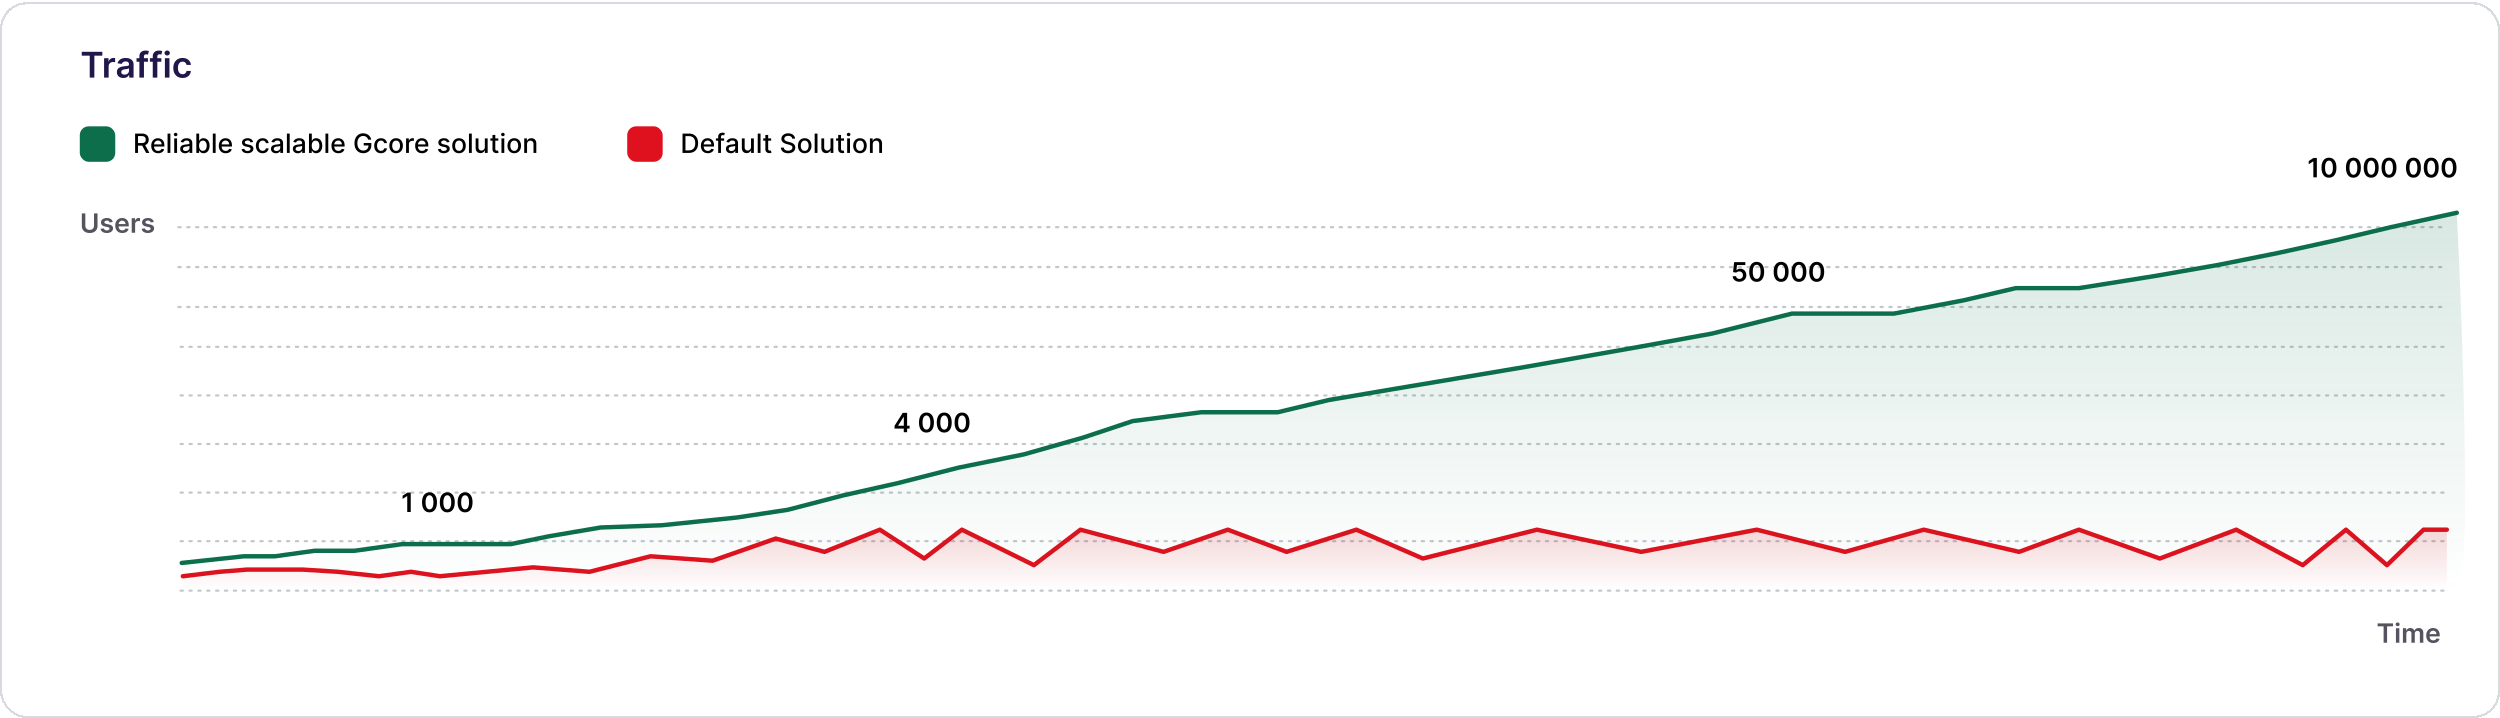 <svg xmlns="http://www.w3.org/2000/svg" width="1128" height="324" fill="none" viewBox="0 0 1128 324"><g filter="url(#a)"><rect width="1128" height="323" fill="#fff" rx="12" shape-rendering="crispEdges"/><path stroke="#C0C8CE" stroke-dasharray="1 3" stroke-linecap="round" d="M81.5 155.5h1022m-1022 21.921h1022m-1022 21.921h1022m-1022 21.921h1022m-1022 21.921h1022M81.5 265.5h1022"/><path fill="#56535F" d="M1072.78 281.598v-1.325h6.96v1.325h-2.69V289h-1.57v-7.402h-2.7Zm8.26 7.402v-6.545h1.54V289h-1.54Zm.78-7.474a.878.878 0 0 1-.63-.243.777.777 0 0 1-.27-.593c0-.233.09-.43.27-.592a.869.869 0 0 1 .63-.247c.24 0 .45.082.63.247a.803.803 0 0 1 0 1.185.912.912 0 0 1-.63.243Zm2.37 7.474v-6.545h1.48v1.112h.08c.13-.375.36-.668.67-.878a2 2 0 0 1 1.13-.32c.45 0 .82.108 1.12.324.31.213.53.504.65.874h.07c.14-.364.39-.654.73-.87.35-.218.76-.328 1.23-.328.61 0 1.1.191 1.48.571.38.381.57.936.57 1.667V289h-1.55v-4.155c0-.406-.11-.703-.32-.89a1.158 1.158 0 0 0-.79-.286c-.38 0-.67.117-.88.349-.2.231-.31.53-.31.9V289h-1.51v-4.219c0-.338-.1-.608-.31-.809-.2-.202-.46-.303-.79-.303-.22 0-.42.057-.61.17-.18.111-.32.269-.43.473-.11.202-.16.438-.16.708V289h-1.55Zm13.7.128c-.66 0-1.23-.137-1.7-.409a2.776 2.776 0 0 1-1.1-1.168c-.26-.506-.38-1.101-.38-1.785 0-.674.12-1.265.38-1.773.26-.511.62-.909 1.08-1.193.47-.287 1.01-.431 1.64-.431.4 0 .78.066 1.14.196.36.128.68.327.95.597.28.27.5.614.66 1.031.16.415.24.909.24 1.483v.473h-5.37v-1.04h3.89c0-.295-.07-.558-.19-.788-.13-.233-.3-.416-.53-.55-.22-.133-.48-.2-.77-.2-.32 0-.6.077-.83.23-.24.151-.43.35-.56.597-.13.244-.2.513-.2.805v.908c0 .38.07.707.21.98.13.27.33.477.58.622.25.142.54.213.88.213.22 0 .42-.031.61-.094.18-.065.34-.16.47-.285.13-.125.23-.28.3-.465l1.44.162c-.09.381-.26.713-.52.997-.25.282-.57.5-.97.657-.39.153-.85.23-1.35.23Z"/><path stroke="#C0C8CE" stroke-dasharray="1 3" stroke-linecap="round" d="M80.5 137.5h1023m-1023-18h1023m-1023-18h1023"/><path fill="#56535F" d="M42.422 95.273h1.581v5.701c0 .625-.147 1.175-.443 1.65a2.996 2.996 0 0 1-1.236 1.112c-.53.264-1.151.396-1.862.396-.713 0-1.335-.132-1.866-.396a2.996 2.996 0 0 1-1.236-1.112c-.293-.475-.439-1.025-.439-1.65v-5.701h1.581v5.569c0 .364.08.688.239.972.162.284.389.507.681.669.293.159.64.239 1.04.239s.747-.08 1.04-.239a1.7 1.7 0 0 0 .682-.669c.159-.284.239-.608.239-.972v-5.57Zm8.429 3.912-1.406.153a1.13 1.13 0 0 0-.21-.4 1.037 1.037 0 0 0-.391-.303 1.428 1.428 0 0 0-.605-.115c-.321 0-.591.07-.81.209-.216.139-.322.32-.32.54a.566.566 0 0 0 .21.465c.144.12.383.218.715.294l1.117.239c.619.134 1.08.345 1.38.635.304.29.458.669.46 1.138a1.781 1.781 0 0 1-.362 1.091c-.235.312-.564.556-.984.733-.42.176-.903.264-1.449.264-.801 0-1.446-.168-1.934-.503a2.02 2.02 0 0 1-.874-1.411l1.504-.144c.068.295.213.518.435.669.221.15.51.225.865.225.366 0 .66-.075.882-.225.224-.151.337-.337.337-.559a.58.58 0 0 0-.218-.464c-.142-.122-.363-.216-.664-.281l-1.117-.235c-.628-.13-1.092-.351-1.393-.66-.302-.313-.45-.708-.448-1.185a1.678 1.678 0 0 1 .328-1.048 2.14 2.14 0 0 1 .934-.69c.4-.165.862-.248 1.384-.248.767 0 1.371.164 1.812.49.443.327.717.769.822 1.326Zm4.334 4.943c-.656 0-1.223-.137-1.7-.409a2.773 2.773 0 0 1-1.095-1.168c-.256-.506-.384-1.101-.384-1.785 0-.674.128-1.265.384-1.773a2.9 2.9 0 0 1 1.082-1.193c.463-.287 1.007-.43 1.632-.43.404 0 .784.065 1.142.195.361.128.68.327.955.597.278.27.497.614.656 1.031.16.415.239.909.239 1.483v.473H52.73v-1.04h3.886a1.658 1.658 0 0 0-.192-.788 1.394 1.394 0 0 0-.524-.55c-.221-.133-.48-.2-.775-.2-.316 0-.593.077-.831.23-.239.15-.425.35-.559.597-.13.244-.197.513-.2.805v.908c0 .38.07.707.209.98.14.27.334.477.584.622.25.142.542.213.878.213.224 0 .427-.031.609-.094.182-.065.34-.16.473-.285a1.19 1.19 0 0 0 .303-.465l1.44.162a2.24 2.24 0 0 1-.52.997c-.253.282-.577.5-.972.657a3.73 3.73 0 0 1-1.355.23Zm4.24-.128v-6.546h1.496v1.092h.068c.12-.378.324-.67.613-.874a1.689 1.689 0 0 1 1.002-.311c.085 0 .18.004.285.013.108.005.198.015.269.03v1.418a1.62 1.62 0 0 0-.311-.06 2.86 2.86 0 0 0-.405-.029 1.56 1.56 0 0 0-.759.183c-.221.12-.396.286-.524.499a1.405 1.405 0 0 0-.191.737V104h-1.543Zm9.955-4.815-1.406.153a1.13 1.13 0 0 0-.21-.4 1.037 1.037 0 0 0-.391-.303 1.429 1.429 0 0 0-.605-.115c-.321 0-.591.07-.81.209-.216.139-.322.32-.32.54a.567.567 0 0 0 .21.465c.144.12.383.218.715.294l1.117.239c.619.134 1.08.345 1.38.635.304.29.458.669.46 1.138a1.781 1.781 0 0 1-.362 1.091c-.235.312-.564.556-.984.733-.42.176-.903.264-1.449.264-.801 0-1.446-.168-1.934-.503a2.02 2.02 0 0 1-.874-1.411l1.504-.144c.068.295.213.518.435.669.221.15.51.225.865.225.366 0 .66-.075.882-.225.224-.151.337-.337.337-.559a.58.58 0 0 0-.218-.464c-.142-.122-.363-.216-.664-.281l-1.117-.235c-.628-.13-1.092-.351-1.393-.66-.302-.313-.45-.708-.448-1.185a1.678 1.678 0 0 1 .328-1.048 2.14 2.14 0 0 1 .934-.69c.4-.165.862-.248 1.384-.248.767 0 1.371.164 1.812.49.443.327.717.769.822 1.326Z"/><path fill="#22174A" d="M36.886 24.13v-1.766h9.284v1.767h-3.596V34h-2.091v-9.87h-3.597ZM46.963 34v-8.727h1.994v1.454h.091c.16-.503.432-.892.819-1.165.39-.276.835-.414 1.335-.414.113 0 .24.005.38.017.144.007.264.02.358.04v1.892a2.167 2.167 0 0 0-.414-.08 3.82 3.82 0 0 0-.54-.04 2.08 2.08 0 0 0-1.012.245c-.295.159-.528.38-.698.664a1.88 1.88 0 0 0-.256.983V34h-2.057Zm8.699.176a3.64 3.64 0 0 1-1.494-.295 2.436 2.436 0 0 1-1.046-.887c-.254-.39-.38-.87-.38-1.443 0-.492.09-.9.272-1.221.182-.322.43-.58.744-.773a3.755 3.755 0 0 1 1.063-.438 8.644 8.644 0 0 1 1.233-.221c.511-.053.926-.1 1.244-.142.319-.046.55-.114.694-.205.147-.095.221-.24.221-.437v-.035c0-.428-.127-.759-.38-.994-.254-.235-.62-.352-1.097-.352-.504 0-.904.11-1.2.33-.29.22-.488.479-.59.778l-1.92-.273c.151-.53.401-.973.75-1.33.348-.36.774-.628 1.278-.806a4.89 4.89 0 0 1 1.67-.273c.42 0 .84.05 1.256.148.417.098.798.261 1.142.489.345.223.621.528.83.914.212.387.318.87.318 1.45V34h-1.977v-1.199h-.069a2.51 2.51 0 0 1-.528.682 2.542 2.542 0 0 1-.847.506c-.337.125-.732.187-1.187.187Zm.534-1.511c.413 0 .77-.082 1.074-.245a1.8 1.8 0 0 0 .699-.659c.166-.272.25-.57.25-.892v-1.028a.967.967 0 0 1-.33.148 4.655 4.655 0 0 1-.511.119c-.19.034-.377.064-.563.09l-.483.069c-.306.042-.581.11-.824.205a1.368 1.368 0 0 0-.573.397c-.14.167-.21.383-.21.648 0 .379.138.665.414.858.277.193.629.29 1.057.29Zm10.563-7.392v1.59h-5.16v-1.59h5.16ZM62.889 34v-9.551c0-.587.121-1.076.364-1.466a2.3 2.3 0 0 1 .989-.875 3.2 3.2 0 0 1 1.374-.29c.356 0 .673.029.95.085.276.057.48.108.613.154l-.41 1.59a3.56 3.56 0 0 0-.329-.079 1.992 1.992 0 0 0-.443-.045c-.382 0-.653.093-.812.278-.156.182-.233.443-.233.784V34h-2.063Zm9.9-8.727v1.59h-5.158v-1.59h5.159ZM68.922 34v-9.551c0-.587.12-1.076.363-1.466a2.3 2.3 0 0 1 .989-.875c.413-.193.87-.29 1.375-.29.356 0 .672.029.949.085.276.057.48.108.613.154l-.409 1.59a3.556 3.556 0 0 0-.33-.079 1.993 1.993 0 0 0-.443-.045c-.382 0-.653.093-.812.278-.155.182-.233.443-.233.784V34H68.92Zm5.48 0v-8.727h2.056V34h-2.056Zm1.034-9.966a1.2 1.2 0 0 1-.841-.324 1.044 1.044 0 0 1-.352-.79c0-.31.117-.573.352-.79a1.19 1.19 0 0 1 .84-.329c.33 0 .61.11.842.33.234.216.352.479.352.79 0 .306-.118.57-.352.79a1.187 1.187 0 0 1-.841.323ZM82.38 34.17c-.871 0-1.62-.19-2.244-.573a3.833 3.833 0 0 1-1.438-1.586c-.333-.678-.5-1.458-.5-2.34 0-.887.17-1.67.512-2.347a3.816 3.816 0 0 1 1.443-1.591c.625-.383 1.364-.574 2.216-.574.708 0 1.335.13 1.88.392.55.258.987.623 1.313 1.097.326.47.511 1.019.557 1.648h-1.966a1.88 1.88 0 0 0-.568-1.052c-.296-.284-.692-.426-1.188-.426-.42 0-.79.114-1.108.341-.318.224-.566.546-.744.966-.174.42-.261.924-.261 1.511 0 .595.087 1.106.261 1.535.174.424.419.751.733.982a1.87 1.87 0 0 0 1.12.341c.302 0 .573-.056.812-.17.242-.118.445-.286.608-.506.163-.22.274-.487.335-.801h1.966a3.427 3.427 0 0 1-.546 1.642 3.23 3.23 0 0 1-1.284 1.114c-.541.265-1.178.397-1.909.397Z"/><rect width="16" height="16" x="36" y="56" fill="#0C6E4A" rx="4"/><path fill="#000" d="M60.959 68v-8.727h3.11c.677 0 1.238.116 1.684.35.449.232.784.555 1.005.967.222.409.333.882.333 1.418 0 .535-.112 1.005-.337 1.411a2.265 2.265 0 0 1-1.005.942c-.446.224-1.007.336-1.684.336H61.71v-1.133h2.237c.426 0 .773-.061 1.04-.183.27-.123.467-.3.592-.533.125-.233.188-.513.188-.84 0-.329-.064-.614-.192-.856a1.239 1.239 0 0 0-.593-.554c-.266-.13-.617-.196-1.052-.196h-1.653V68H60.96Zm4.308-3.938L67.423 68h-1.5l-2.113-3.938h1.457Zm6.087 4.07c-.645 0-1.2-.138-1.666-.413a2.805 2.805 0 0 1-1.074-1.172c-.25-.506-.375-1.098-.375-1.777 0-.67.125-1.261.375-1.773.253-.511.605-.91 1.057-1.197.454-.287.985-.43 1.593-.43.37 0 .728.06 1.074.183a2.6 2.6 0 0 1 .934.575c.275.261.492.6.651 1.018.16.415.24.92.24 1.513v.452h-5.204v-.955h3.955a1.88 1.88 0 0 0-.205-.89 1.547 1.547 0 0 0-.575-.618 1.608 1.608 0 0 0-.861-.226c-.358 0-.67.088-.938.264-.264.173-.468.4-.613.682a1.969 1.969 0 0 0-.213.908v.745c0 .438.076.81.23 1.117.156.307.373.541.652.703.278.159.603.239.976.239.241 0 .461-.034.66-.103a1.37 1.37 0 0 0 .848-.831l1.206.218c-.096.355-.27.666-.52.933-.247.264-.558.47-.933.618a3.492 3.492 0 0 1-1.274.217Zm5.52-8.86V68H75.6v-8.727h1.274ZM78.612 68v-6.545h1.274V68h-1.274Zm.644-7.555a.81.81 0 0 1-.571-.222.72.72 0 0 1-.235-.537c0-.21.078-.39.235-.537a.803.803 0 0 1 .57-.226c.222 0 .411.076.567.226a.706.706 0 0 1 .239.537c0 .208-.08.386-.239.537a.795.795 0 0 1-.566.222Zm4.273 7.7a2.68 2.68 0 0 1-1.125-.23 1.895 1.895 0 0 1-.797-.678c-.193-.295-.29-.657-.29-1.086 0-.37.072-.674.214-.912.142-.239.334-.428.575-.567.241-.14.511-.244.81-.316a8.05 8.05 0 0 1 .912-.161l.954-.111c.244-.031.422-.081.533-.15.11-.067.166-.178.166-.332v-.03c0-.372-.105-.66-.315-.865-.208-.204-.517-.306-.93-.306-.428 0-.766.095-1.014.285a1.528 1.528 0 0 0-.507.627l-1.197-.273c.142-.398.35-.719.622-.963a2.53 2.53 0 0 1 .95-.537c.358-.114.735-.17 1.13-.17.26 0 .538.03.83.093.296.06.572.17.827.332.259.162.47.394.635.695.165.298.247.686.247 1.163V68h-1.244v-.895h-.051a1.814 1.814 0 0 1-.37.486 1.97 1.97 0 0 1-.636.396 2.463 2.463 0 0 1-.929.158Zm.277-1.023c.353 0 .654-.07.904-.209.253-.139.444-.32.575-.545.133-.227.2-.47.2-.729v-.843a.665.665 0 0 1-.264.127 4.11 4.11 0 0 1-.439.098l-.481.073-.392.05a3.154 3.154 0 0 0-.678.159c-.202.073-.364.18-.486.32-.12.135-.179.317-.179.545 0 .315.117.554.35.715.233.16.53.24.89.24Zm4.777.878v-8.727h1.274v3.243h.077a3.56 3.56 0 0 1 .32-.473 1.79 1.79 0 0 1 .579-.47c.247-.136.574-.204.98-.204.528 0 1 .134 1.415.4.414.268.74.653.976 1.156.238.503.357 1.108.357 1.815 0 .707-.118 1.314-.353 1.82-.236.502-.56.89-.972 1.163-.412.27-.882.405-1.41.405-.398 0-.723-.067-.976-.2a1.847 1.847 0 0 1-.588-.47 3.544 3.544 0 0 1-.328-.477h-.107V68h-1.244Zm1.248-3.273c0 .46.067.864.2 1.21.134.347.327.618.58.814.253.194.563.29.93.29.38 0 .698-.1.954-.302a1.9 1.9 0 0 0 .58-.831 3.3 3.3 0 0 0 .2-1.18c0-.432-.066-.82-.197-1.164a1.782 1.782 0 0 0-.58-.814c-.255-.199-.574-.298-.958-.298-.37 0-.682.095-.937.285-.253.19-.445.456-.576.797a3.34 3.34 0 0 0-.196 1.193Zm7.46-5.454V68h-1.275v-8.727h1.274Zm4.558 8.86c-.644 0-1.2-.139-1.666-.414a2.805 2.805 0 0 1-1.074-1.172c-.25-.506-.375-1.098-.375-1.777 0-.67.125-1.261.375-1.773a2.92 2.92 0 0 1 1.057-1.197c.455-.287.986-.43 1.594-.43.369 0 .727.06 1.074.183a2.6 2.6 0 0 1 .933.575c.276.261.493.6.652 1.018.159.415.239.92.239 1.513v.452h-5.203v-.955h3.954c0-.335-.068-.632-.204-.89a1.554 1.554 0 0 0-.576-.618 1.607 1.607 0 0 0-.861-.226c-.357 0-.67.088-.937.264a1.77 1.77 0 0 0-.614.682 1.969 1.969 0 0 0-.213.908v.745c0 .438.077.81.23 1.117.157.307.374.541.652.703.279.159.604.239.976.239.242 0 .462-.034.661-.103a1.373 1.373 0 0 0 .848-.831l1.206.218c-.097.355-.27.666-.52.933-.247.264-.558.47-.933.618a3.498 3.498 0 0 1-1.275.217Zm12.351-5.08-1.155.204a1.364 1.364 0 0 0-.23-.422 1.13 1.13 0 0 0-.418-.328 1.51 1.51 0 0 0-.66-.128c-.361 0-.662.081-.903.243-.242.16-.363.365-.363.618 0 .219.081.395.243.529.162.133.424.242.784.328l1.04.238c.602.14 1.051.354 1.347.644.295.29.443.666.443 1.129 0 .392-.114.741-.341 1.048-.224.304-.538.543-.942.716-.4.174-.865.26-1.393.26-.733 0-1.331-.156-1.794-.469-.463-.315-.747-.762-.853-1.342l1.232-.188c.077.322.234.564.473.73.239.161.55.242.933.242.418 0 .752-.087 1.002-.26.25-.176.375-.39.375-.643a.67.67 0 0 0-.23-.516c-.151-.14-.383-.244-.695-.315l-1.108-.243c-.611-.14-1.063-.361-1.355-.665-.29-.304-.435-.689-.435-1.155 0-.386.108-.724.324-1.014a2.12 2.12 0 0 1 .895-.677 3.267 3.267 0 0 1 1.308-.248c.708 0 1.264.154 1.671.46.406.304.674.712.805 1.224Zm4.31 5.08c-.634 0-1.179-.144-1.636-.431a2.853 2.853 0 0 1-1.049-1.198c-.244-.508-.366-1.09-.366-1.747 0-.665.125-1.251.375-1.76a2.87 2.87 0 0 1 1.057-1.197c.454-.287.99-.43 1.606-.43.497 0 .94.092 1.33.276.389.182.703.438.941.767.242.33.385.715.431 1.155h-1.24a1.487 1.487 0 0 0-.469-.792c-.241-.222-.565-.333-.972-.333-.355 0-.666.094-.933.281-.264.185-.47.45-.618.793-.147.341-.221.744-.221 1.21 0 .477.072.89.217 1.236.145.347.349.615.614.806.267.19.581.285.941.285.242 0 .461-.044.657-.132a1.33 1.33 0 0 0 .498-.388c.137-.168.232-.37.286-.605h1.24a2.406 2.406 0 0 1-.414 1.133 2.38 2.38 0 0 1-.924.785c-.384.19-.834.285-1.351.285Zm5.98.012c-.415 0-.79-.077-1.125-.23a1.897 1.897 0 0 1-.797-.678c-.193-.295-.289-.657-.289-1.086 0-.37.071-.674.213-.912.142-.239.333-.428.575-.567.241-.14.511-.244.81-.316.298-.07.602-.124.912-.161l.954-.111c.244-.031.422-.081.533-.15.111-.067.166-.178.166-.332v-.03c0-.372-.105-.66-.315-.865-.208-.204-.517-.306-.929-.306-.429 0-.767.095-1.015.285a1.532 1.532 0 0 0-.507.627l-1.197-.273a2.3 2.3 0 0 1 .622-.963 2.53 2.53 0 0 1 .95-.537c.358-.114.735-.17 1.13-.17.261 0 .538.03.831.093.295.06.571.17.826.332.259.162.47.394.635.695.165.298.247.686.247 1.163V68h-1.244v-.895h-.051a1.822 1.822 0 0 1-.371.486 1.966 1.966 0 0 1-.635.396 2.46 2.46 0 0 1-.929.158Zm.277-1.023c.352 0 .654-.07.904-.209a1.47 1.47 0 0 0 .575-.545c.133-.227.2-.47.2-.729v-.843c-.045.045-.133.087-.264.127-.128.037-.274.07-.439.098l-.481.073-.393.05a3.143 3.143 0 0 0-.677.159 1.16 1.16 0 0 0-.486.32c-.119.135-.179.317-.179.545 0 .315.117.554.35.715.233.16.529.24.89.24Zm5.949-7.85V68h-1.275v-8.727h1.275Zm3.643 8.873c-.415 0-.79-.077-1.125-.23a1.89 1.89 0 0 1-.797-.678c-.194-.295-.29-.657-.29-1.086 0-.37.071-.674.213-.912.142-.239.334-.428.575-.567a3.02 3.02 0 0 1 .81-.316c.298-.07.602-.124.912-.161l.954-.111c.245-.031.422-.081.533-.15.111-.067.166-.178.166-.332v-.03c0-.372-.105-.66-.315-.865-.208-.204-.517-.306-.929-.306-.429 0-.767.095-1.014.285-.245.188-.414.396-.507.627l-1.198-.273a2.31 2.31 0 0 1 .622-.963c.276-.247.593-.426.951-.537.358-.114.734-.17 1.129-.17.261 0 .538.03.831.093.295.06.571.17.827.332.258.162.47.394.634.695.165.298.248.686.248 1.163V68h-1.245v-.895h-.051a1.801 1.801 0 0 1-.371.486 1.956 1.956 0 0 1-.635.396 2.46 2.46 0 0 1-.928.158Zm.277-1.023c.352 0 .653-.07.903-.209a1.45 1.45 0 0 0 .575-.545c.134-.227.2-.47.2-.729v-.843c-.045.045-.133.087-.264.127-.128.037-.274.07-.439.098-.164.026-.325.05-.481.073l-.392.05a3.167 3.167 0 0 0-.678.159c-.201.073-.363.18-.486.32-.119.135-.179.317-.179.545 0 .315.117.554.35.715.233.16.53.24.891.24Zm4.776.878v-8.727h1.274v3.243h.077c.074-.137.18-.294.319-.473a1.82 1.82 0 0 1 .58-.47c.247-.136.574-.204.98-.204.529 0 1 .134 1.415.4.415.268.74.653.976 1.156.238.503.358 1.108.358 1.815 0 .707-.118 1.314-.354 1.82-.236.502-.56.89-.972 1.163-.412.27-.882.405-1.41.405-.398 0-.723-.067-.976-.2a1.847 1.847 0 0 1-.588-.47 3.58 3.58 0 0 1-.328-.477h-.107V68h-1.244Zm1.249-3.273c0 .46.066.864.2 1.21.133.347.327.618.579.814.253.194.563.29.929.29.381 0 .699-.1.955-.302.256-.205.449-.482.579-.831.134-.35.201-.743.201-1.18 0-.432-.066-.82-.196-1.164a1.78 1.78 0 0 0-.58-.814c-.255-.199-.575-.298-.959-.298-.369 0-.681.095-.937.285-.253.19-.445.456-.575.797a3.319 3.319 0 0 0-.196 1.193Zm7.459-5.454V68h-1.275v-8.727h1.275Zm4.559 8.86c-.645 0-1.201-.139-1.666-.414a2.8 2.8 0 0 1-1.074-1.172c-.25-.506-.375-1.098-.375-1.777 0-.67.125-1.261.375-1.773.253-.511.605-.91 1.057-1.197.454-.287.985-.43 1.593-.43.37 0 .728.06 1.074.183.347.122.658.314.933.575.276.261.493.6.652 1.018.159.415.239.92.239 1.513v.452h-5.203v-.955h3.954c0-.335-.068-.632-.204-.89a1.552 1.552 0 0 0-.575-.618 1.612 1.612 0 0 0-.861-.226c-.358 0-.671.088-.938.264-.264.173-.468.4-.613.682a1.969 1.969 0 0 0-.213.908v.745c0 .438.076.81.23 1.117.156.307.373.541.652.703.278.159.603.239.976.239.241 0 .461-.034.66-.103a1.37 1.37 0 0 0 .848-.831l1.206.218c-.097.355-.27.666-.52.933-.247.264-.558.47-.933.618a3.492 3.492 0 0 1-1.274.217Zm13.454-6.103a2.658 2.658 0 0 0-.332-.695 2.143 2.143 0 0 0-.49-.528 2.07 2.07 0 0 0-.652-.337 2.629 2.629 0 0 0-.797-.115c-.492 0-.935.127-1.33.38-.395.252-.707.623-.937 1.112-.228.485-.341 1.08-.341 1.785 0 .708.115 1.306.345 1.794.23.489.545.86.946 1.112.4.253.856.38 1.368.38.474 0 .888-.097 1.24-.29.355-.193.629-.466.822-.818.196-.356.294-.773.294-1.253l.341.064h-2.497v-1.087h3.431v.993c0 .733-.157 1.37-.469 1.91-.31.536-.739.95-1.287 1.243-.546.293-1.171.44-1.875.44-.79 0-1.483-.183-2.08-.546a3.7 3.7 0 0 1-1.389-1.547c-.332-.67-.499-1.466-.499-2.386 0-.696.097-1.321.29-1.875a4.076 4.076 0 0 1 .814-1.41c.352-.39.766-.687 1.24-.892a3.886 3.886 0 0 1 1.564-.31c.472 0 .911.069 1.317.208.409.14.773.337 1.091.593a3.368 3.368 0 0 1 1.223 2.075h-1.351Zm5.761 6.102c-.634 0-1.179-.143-1.637-.43a2.857 2.857 0 0 1-1.048-1.198c-.244-.508-.366-1.09-.366-1.747 0-.665.125-1.251.375-1.76a2.87 2.87 0 0 1 1.057-1.197c.454-.287.99-.43 1.606-.43.497 0 .94.092 1.33.276.389.182.703.438.941.767.242.33.385.715.431 1.155h-1.24a1.487 1.487 0 0 0-.469-.792c-.242-.222-.565-.333-.972-.333-.355 0-.666.094-.933.281-.264.185-.47.45-.618.793-.147.341-.221.744-.221 1.21 0 .477.072.89.217 1.236.145.347.349.615.614.806.267.19.581.285.941.285.242 0 .461-.044.657-.132.198-.091.365-.22.498-.388.137-.168.232-.37.286-.605h1.24a2.406 2.406 0 0 1-.414 1.133 2.38 2.38 0 0 1-.924.785c-.384.19-.834.285-1.351.285Zm6.832 0c-.613 0-1.149-.14-1.606-.422a2.84 2.84 0 0 1-1.065-1.18c-.253-.506-.38-1.097-.38-1.773 0-.679.127-1.273.38-1.781a2.835 2.835 0 0 1 1.065-1.185c.457-.281.993-.422 1.606-.422.614 0 1.15.14 1.607.422.457.281.812.676 1.065 1.185.253.508.38 1.102.38 1.781 0 .676-.127 1.267-.38 1.773a2.85 2.85 0 0 1-1.065 1.18c-.457.282-.993.422-1.607.422Zm.005-1.07c.397 0 .727-.105.988-.315.262-.21.455-.49.58-.84a3.33 3.33 0 0 0 .192-1.154c0-.418-.064-.801-.192-1.15a1.87 1.87 0 0 0-.58-.849c-.261-.213-.591-.32-.988-.32-.401 0-.733.107-.997.32a1.9 1.9 0 0 0-.584.848c-.125.35-.188.733-.188 1.15 0 .421.063.806.188 1.156.128.35.322.629.584.84.264.21.596.314.997.314Zm4.493.938v-6.545h1.231v1.04h.069a1.58 1.58 0 0 1 .63-.832 1.805 1.805 0 0 1 1.031-.306 5.448 5.448 0 0 1 .542.03v1.218a2.285 2.285 0 0 0-.273-.047 2.613 2.613 0 0 0-.392-.03c-.301 0-.57.064-.806.192a1.426 1.426 0 0 0-.758 1.283V68h-1.274Zm7.216.132c-.645 0-1.2-.138-1.666-.413a2.806 2.806 0 0 1-1.074-1.172c-.25-.506-.375-1.098-.375-1.777 0-.67.125-1.261.375-1.773.253-.511.605-.91 1.057-1.197.454-.287.985-.43 1.593-.43.37 0 .728.06 1.074.183.347.122.658.314.934.575.275.261.492.6.652 1.018.159.415.238.92.238 1.513v.452h-5.203v-.955H192c0-.335-.069-.632-.205-.89a1.545 1.545 0 0 0-.575-.618 1.61 1.61 0 0 0-.861-.226c-.358 0-.67.088-.938.264-.264.173-.468.4-.613.682a1.969 1.969 0 0 0-.213.908v.745c0 .438.076.81.23 1.117.156.307.373.541.652.703.278.159.604.239.976.239.241 0 .461-.034.66-.103a1.359 1.359 0 0 0 .848-.831l1.206.218c-.096.355-.27.666-.52.933-.247.264-.558.47-.933.618a3.492 3.492 0 0 1-1.274.217Zm12.35-5.08-1.154.205a1.385 1.385 0 0 0-.23-.422 1.147 1.147 0 0 0-.418-.328 1.512 1.512 0 0 0-.661-.128c-.36 0-.662.081-.903.243-.241.16-.362.365-.362.618 0 .219.081.395.243.529.162.133.423.242.784.328l1.04.238c.602.14 1.051.354 1.346.644.296.29.443.666.443 1.129 0 .392-.113.741-.341 1.048-.224.304-.538.543-.941.716-.401.174-.865.26-1.394.26-.733 0-1.331-.156-1.794-.469-.463-.315-.747-.762-.852-1.342l1.231-.188c.077.322.235.564.473.73.239.161.55.242.934.242.417 0 .751-.087 1.001-.26.25-.176.375-.39.375-.643a.67.67 0 0 0-.23-.516c-.151-.14-.382-.244-.695-.315l-1.108-.243c-.61-.14-1.062-.361-1.355-.665-.289-.304-.434-.689-.434-1.155 0-.386.108-.724.324-1.014.215-.29.514-.516.894-.677a3.269 3.269 0 0 1 1.309-.248c.707 0 1.264.154 1.67.46.406.304.675.712.805 1.224Zm4.31 5.08c-.613 0-1.149-.14-1.606-.422a2.843 2.843 0 0 1-1.066-1.18c-.252-.506-.379-1.097-.379-1.773 0-.679.127-1.273.379-1.781a2.837 2.837 0 0 1 1.066-1.185c.457-.281.993-.422 1.606-.422.614 0 1.15.14 1.607.422.457.281.812.676 1.065 1.185.253.508.379 1.102.379 1.781 0 .676-.126 1.267-.379 1.773a2.85 2.85 0 0 1-1.065 1.18c-.457.282-.993.422-1.607.422Zm.005-1.07c.397 0 .727-.105.988-.315.262-.21.455-.49.58-.84a3.33 3.33 0 0 0 .192-1.154c0-.418-.064-.801-.192-1.15a1.87 1.87 0 0 0-.58-.849c-.261-.213-.591-.32-.988-.32-.401 0-.733.107-.998.32a1.898 1.898 0 0 0-.583.848c-.125.35-.188.733-.188 1.15 0 .421.063.806.188 1.156.127.35.322.629.583.84.265.21.597.314.998.314Zm5.767-7.79V68h-1.274v-8.727h1.274Zm5.884 6.014v-3.831h1.279V68h-1.253v-1.133h-.068c-.151.349-.392.64-.725.873-.329.23-.74.345-1.231.345-.421 0-.793-.092-1.117-.277a1.94 1.94 0 0 1-.758-.83c-.182-.367-.273-.82-.273-1.36v-4.163h1.274v4.01c0 .445.124.8.371 1.065.247.264.568.396.963.396a1.568 1.568 0 0 0 1.304-.72c.159-.242.237-.548.234-.92Zm6.07-3.831v1.022h-3.575v-1.022h3.575Zm-2.616-1.569h1.274v6.192c0 .247.037.433.111.558a.576.576 0 0 0 .285.252c.119.042.249.064.388.064.102 0 .192-.007.268-.022a6.69 6.69 0 0 0 .179-.034l.23 1.053a2.494 2.494 0 0 1-.826.136 2.247 2.247 0 0 1-.938-.179 1.606 1.606 0 0 1-.703-.58c-.179-.26-.268-.589-.268-.984v-6.456ZM226.26 68v-6.545h1.274V68h-1.274Zm.643-7.555a.81.81 0 0 1-.571-.222.721.721 0 0 1-.234-.537c0-.21.078-.39.234-.537a.801.801 0 0 1 .571-.226c.222 0 .411.076.567.226a.706.706 0 0 1 .238.537.714.714 0 0 1-.238.537.795.795 0 0 1-.567.222Zm5.126 7.687c-.614 0-1.149-.14-1.607-.422a2.847 2.847 0 0 1-1.065-1.18c-.253-.506-.379-1.097-.379-1.773 0-.679.126-1.273.379-1.781a2.841 2.841 0 0 1 1.065-1.185c.458-.281.993-.422 1.607-.422s1.149.14 1.606.422c.458.281.813.676 1.066 1.185.253.508.379 1.102.379 1.781 0 .676-.126 1.267-.379 1.773a2.845 2.845 0 0 1-1.066 1.18c-.457.282-.992.422-1.606.422Zm.004-1.07c.398 0 .727-.105.989-.315.261-.21.454-.49.579-.84a3.33 3.33 0 0 0 .192-1.154c0-.418-.064-.801-.192-1.15a1.876 1.876 0 0 0-.579-.849c-.262-.213-.591-.32-.989-.32-.4 0-.733.107-.997.32a1.908 1.908 0 0 0-.584.848c-.125.35-.187.733-.187 1.15 0 .421.062.806.187 1.156.128.35.323.629.584.84.264.21.597.314.997.314Zm5.767-2.948V68h-1.274v-6.545h1.223v1.065h.081c.151-.347.387-.625.708-.835.324-.21.731-.316 1.223-.316.446 0 .836.094 1.172.282.335.184.595.46.779.826.185.367.277.82.277 1.36V68h-1.274v-4.01c0-.474-.123-.845-.37-1.112-.248-.27-.587-.405-1.019-.405-.295 0-.558.064-.788.192a1.379 1.379 0 0 0-.542.562c-.13.245-.196.54-.196.887Z"/><rect width="16" height="16" x="283" y="56" fill="#DF111E" rx="4"/><path fill="#000" d="M310.784 68h-2.825v-8.727h2.915c.855 0 1.589.174 2.203.524a3.453 3.453 0 0 1 1.41 1.496c.33.647.495 1.424.495 2.33 0 .91-.167 1.69-.499 2.344a3.502 3.502 0 0 1-1.432 1.509c-.625.35-1.381.524-2.267.524Zm-1.508-1.15h1.436c.664 0 1.217-.126 1.657-.376.441-.252.77-.618.989-1.095.219-.48.328-1.065.328-1.755 0-.685-.109-1.266-.328-1.743a2.318 2.318 0 0 0-.967-1.087c-.429-.247-.962-.37-1.598-.37h-1.517v6.425Zm10.086 1.282c-.645 0-1.201-.138-1.666-.413a2.794 2.794 0 0 1-1.074-1.172c-.25-.506-.375-1.098-.375-1.777 0-.67.125-1.261.375-1.773a2.91 2.91 0 0 1 1.056-1.197c.455-.287.986-.43 1.594-.43.37 0 .727.06 1.074.183.347.122.658.314.933.575.276.261.493.6.652 1.018.159.415.239.92.239 1.513v.452h-5.203v-.955h3.954c0-.335-.068-.632-.204-.89a1.552 1.552 0 0 0-.575-.618 1.612 1.612 0 0 0-.861-.226c-.358 0-.671.088-.938.264a1.76 1.76 0 0 0-.613.682 1.969 1.969 0 0 0-.213.908v.745c0 .438.076.81.23 1.117.156.307.373.541.652.703.278.159.603.239.975.239.242 0 .462-.034.661-.103a1.37 1.37 0 0 0 .848-.831l1.206.218c-.097.355-.27.666-.52.933-.247.264-.558.47-.933.618a3.492 3.492 0 0 1-1.274.217Zm7.361-6.678v1.023h-3.699v-1.022h3.699ZM324.038 68v-7.304c0-.41.09-.749.269-1.018a1.65 1.65 0 0 1 .711-.61c.296-.136.617-.204.963-.204a2.9 2.9 0 0 1 .656.064c.182.04.317.076.405.11l-.298 1.032a6.353 6.353 0 0 0-.23-.06 1.314 1.314 0 0 0-.341-.038c-.31 0-.531.076-.665.23-.13.153-.196.375-.196.665V68h-1.274Zm5.729.145c-.415 0-.79-.077-1.125-.23a1.897 1.897 0 0 1-.797-.678c-.193-.295-.29-.657-.29-1.086 0-.37.071-.674.213-.912a1.57 1.57 0 0 1 .576-.567 3 3 0 0 1 .809-.316c.299-.07.603-.124.912-.161l.955-.111c.244-.031.422-.081.532-.15.111-.067.167-.178.167-.332v-.03c0-.372-.105-.66-.316-.865-.207-.204-.517-.306-.929-.306-.429 0-.767.095-1.014.285a1.532 1.532 0 0 0-.507.627l-1.197-.273a2.3 2.3 0 0 1 .622-.963c.275-.247.592-.426.95-.537.358-.114.734-.17 1.129-.17.262 0 .539.03.831.093.296.06.571.17.827.332.258.162.47.394.635.695.165.298.247.686.247 1.163V68h-1.244v-.895h-.051a1.822 1.822 0 0 1-.371.486 1.977 1.977 0 0 1-.635.396 2.464 2.464 0 0 1-.929.158Zm.277-1.023c.352 0 .653-.07.903-.209.253-.139.445-.32.576-.545.133-.227.2-.47.2-.729v-.843a.673.673 0 0 1-.264.127c-.128.037-.274.07-.439.098l-.482.073-.392.05a3.143 3.143 0 0 0-.677.159 1.16 1.16 0 0 0-.486.32c-.119.135-.179.317-.179.545 0 .315.116.554.349.715.233.16.53.24.891.24Zm8.82-1.837v-3.83h1.279V68h-1.253v-1.133h-.068c-.151.349-.392.64-.725.873-.329.23-.74.345-1.231.345-.421 0-.793-.092-1.117-.277a1.947 1.947 0 0 1-.758-.83c-.182-.367-.273-.82-.273-1.36v-4.163h1.274v4.01c0 .445.124.8.371 1.065.247.264.568.396.963.396a1.568 1.568 0 0 0 1.304-.72c.159-.242.237-.548.234-.92Zm4.289-6.012V68h-1.274v-8.727h1.274Zm4.794 2.181v1.023h-3.576v-1.022h3.576Zm-2.617-1.568h1.274v6.192c0 .247.037.433.111.558a.578.578 0 0 0 .286.252c.119.042.248.064.387.064.103 0 .192-.007.269-.022l.179-.034.23 1.053a2.505 2.505 0 0 1-.827.136 2.24 2.24 0 0 1-.937-.179 1.606 1.606 0 0 1-.703-.58c-.179-.26-.269-.589-.269-.984v-6.456Zm12.112 1.68a1.245 1.245 0 0 0-.562-.938c-.33-.225-.745-.337-1.245-.337a2.32 2.32 0 0 0-.929.17 1.441 1.441 0 0 0-.609.46 1.087 1.087 0 0 0-.213.661.97.97 0 0 0 .145.537c.099.15.228.277.387.38.162.099.336.183.52.251.185.065.363.12.533.162l.852.221c.279.069.564.161.857.277.292.117.564.27.814.46.25.191.451.427.605.708.156.281.234.618.234 1.01 0 .494-.128.933-.383 1.317-.253.383-.621.686-1.104.907-.48.222-1.061.333-1.743.333-.653 0-1.219-.104-1.696-.311-.477-.208-.851-.502-1.121-.882-.27-.384-.419-.838-.447-1.364h1.321c.025.315.128.578.307.788.182.208.413.363.694.465.284.1.596.15.934.15.372 0 .703-.06.992-.176.293-.119.523-.284.691-.494.167-.213.251-.462.251-.746a.918.918 0 0 0-.221-.635 1.642 1.642 0 0 0-.593-.409 5.804 5.804 0 0 0-.839-.285l-1.031-.281c-.699-.19-1.253-.47-1.662-.84-.407-.37-.61-.858-.61-1.466 0-.503.137-.942.409-1.317a2.687 2.687 0 0 1 1.108-.873 3.8 3.8 0 0 1 1.577-.316c.591 0 1.112.104 1.564.312.454.207.812.492 1.074.856.261.36.398.776.409 1.244h-1.27Zm5.642 6.566c-.614 0-1.15-.14-1.607-.422a2.847 2.847 0 0 1-1.065-1.18c-.253-.506-.38-1.097-.38-1.773 0-.679.127-1.273.38-1.781a2.841 2.841 0 0 1 1.065-1.185c.457-.281.993-.422 1.607-.422.613 0 1.149.14 1.606.422.457.281.813.676 1.065 1.185.253.508.38 1.102.38 1.781 0 .676-.127 1.267-.38 1.773a2.84 2.84 0 0 1-1.065 1.18c-.457.282-.993.422-1.606.422Zm.004-1.07c.398 0 .727-.105.988-.315.262-.21.455-.49.58-.84a3.33 3.33 0 0 0 .192-1.154c0-.418-.064-.801-.192-1.15a1.87 1.87 0 0 0-.58-.849c-.261-.213-.59-.32-.988-.32-.401 0-.733.107-.997.32a1.9 1.9 0 0 0-.584.848c-.125.35-.188.733-.188 1.15 0 .421.063.806.188 1.156.128.35.322.629.584.84.264.21.596.314.997.314Zm5.767-7.79V68h-1.274v-8.727h1.274Zm5.884 6.014v-3.831h1.279V68h-1.253v-1.133h-.068c-.151.349-.392.64-.725.873-.329.23-.74.345-1.231.345-.421 0-.793-.092-1.117-.277a1.947 1.947 0 0 1-.758-.83c-.182-.367-.273-.82-.273-1.36v-4.163h1.274v4.01c0 .445.124.8.371 1.065.247.264.568.396.963.396a1.568 1.568 0 0 0 1.304-.72c.159-.242.237-.548.234-.92Zm6.07-3.831v1.022h-3.575v-1.022h3.575Zm-2.616-1.569h1.274v6.192c0 .247.037.433.111.558a.58.58 0 0 0 .285.252c.12.042.249.064.388.064.102 0 .192-.007.269-.022l.179-.034.23 1.053a2.138 2.138 0 0 1-.316.085 2.494 2.494 0 0 1-.511.051 2.247 2.247 0 0 1-.938-.179 1.612 1.612 0 0 1-.703-.58c-.179-.26-.268-.589-.268-.984v-6.456Zm4.05 8.114v-6.545h1.274V68h-1.274Zm.643-7.555a.81.81 0 0 1-.571-.222.721.721 0 0 1-.234-.537c0-.21.078-.39.234-.537a.803.803 0 0 1 .571-.226c.222 0 .411.076.567.226a.707.707 0 0 1 .239.537c0 .208-.08.386-.239.537a.795.795 0 0 1-.567.222Zm5.126 7.687c-.614 0-1.149-.14-1.606-.422a2.843 2.843 0 0 1-1.066-1.18c-.253-.506-.379-1.097-.379-1.773 0-.679.126-1.273.379-1.781a2.837 2.837 0 0 1 1.066-1.185c.457-.281.992-.422 1.606-.422.614 0 1.149.14 1.607.422.457.281.812.676 1.065 1.185.253.508.379 1.102.379 1.781 0 .676-.126 1.267-.379 1.773a2.85 2.85 0 0 1-1.065 1.18c-.458.282-.993.422-1.607.422Zm.004-1.07c.398 0 .728-.105.989-.315.261-.21.455-.49.58-.84a3.36 3.36 0 0 0 .191-1.154 3.34 3.34 0 0 0-.191-1.15 1.877 1.877 0 0 0-.58-.849c-.261-.213-.591-.32-.989-.32-.4 0-.733.107-.997.32a1.908 1.908 0 0 0-.584.848c-.125.35-.187.733-.187 1.15 0 .421.062.806.187 1.156.128.35.323.629.584.84.264.21.597.314.997.314Zm5.768-2.948V68h-1.274v-6.545h1.223v1.065h.08c.151-.347.387-.625.708-.835.324-.21.731-.316 1.223-.316.446 0 .837.094 1.172.282.335.184.595.46.78.826.184.367.277.82.277 1.36V68h-1.275v-4.01c0-.474-.123-.845-.37-1.112-.247-.27-.587-.405-1.019-.405-.295 0-.558.064-.788.192a1.377 1.377 0 0 0-.541.562c-.131.245-.196.54-.196.887ZM185.325 221.273V230h-1.581v-7.189h-.051l-2.041 1.304v-1.449l2.169-1.393h1.504Zm8.467 8.893c-.702 0-1.304-.177-1.807-.532-.5-.358-.885-.874-1.155-1.547-.267-.676-.401-1.49-.401-2.442.003-.952.138-1.761.405-2.429.27-.671.655-1.182 1.155-1.534.503-.352 1.104-.529 1.803-.529.698 0 1.299.177 1.802.529.503.352.888.863 1.155 1.534.27.67.405 1.48.405 2.429 0 .954-.135 1.77-.405 2.446-.267.673-.652 1.187-1.155 1.543-.5.355-1.101.532-1.802.532Zm0-1.334c.545 0 .975-.268 1.291-.805.318-.54.477-1.334.477-2.382 0-.693-.072-1.276-.217-1.747-.145-.472-.35-.827-.614-1.066a1.345 1.345 0 0 0-.937-.362c-.543 0-.972.27-1.287.81-.316.537-.475 1.325-.478 2.365-.002.696.067 1.281.209 1.756.145.474.35.832.614 1.073.264.239.578.358.942.358Zm8.028 1.334c-.702 0-1.304-.177-1.807-.532-.5-.358-.885-.874-1.155-1.547-.267-.676-.401-1.49-.401-2.442.003-.952.138-1.761.405-2.429.27-.671.655-1.182 1.155-1.534.503-.352 1.104-.529 1.803-.529.698 0 1.299.177 1.802.529.503.352.888.863 1.155 1.534.27.67.405 1.48.405 2.429 0 .954-.135 1.77-.405 2.446-.267.673-.652 1.187-1.155 1.543-.5.355-1.101.532-1.802.532Zm0-1.334c.545 0 .975-.268 1.291-.805.318-.54.477-1.334.477-2.382 0-.693-.072-1.276-.217-1.747-.145-.472-.35-.827-.614-1.066a1.345 1.345 0 0 0-.937-.362c-.543 0-.972.27-1.287.81-.316.537-.475 1.325-.478 2.365-.003.696.067 1.281.209 1.756.145.474.35.832.614 1.073.264.239.578.358.942.358Zm8.027 1.334c-.701 0-1.304-.177-1.806-.532-.5-.358-.885-.874-1.155-1.547-.267-.676-.401-1.49-.401-2.442.003-.952.138-1.761.405-2.429.27-.671.655-1.182 1.155-1.534.503-.352 1.104-.529 1.802-.529.699 0 1.3.177 1.803.529.503.352.888.863 1.155 1.534.27.67.405 1.48.405 2.429 0 .954-.135 1.77-.405 2.446-.267.673-.652 1.187-1.155 1.543-.5.355-1.101.532-1.803.532Zm0-1.334c.546 0 .976-.268 1.292-.805.318-.54.477-1.334.477-2.382 0-.693-.073-1.276-.217-1.747-.145-.472-.35-.827-.614-1.066a1.346 1.346 0 0 0-.938-.362c-.542 0-.971.27-1.287.81-.315.537-.474 1.325-.477 2.365-.003.696.067 1.281.209 1.756.145.474.349.832.614 1.073.264.239.578.358.941.358Zm193.771-36.451v-1.257l3.703-5.851h1.048v1.789h-.639l-2.493 3.951v.068h5.169v1.3h-6.788Zm4.163 1.619v-2.003l.017-.562v-6.162h1.492V194h-1.509Zm10.237.166c-.702 0-1.304-.177-1.807-.532-.5-.358-.885-.874-1.154-1.547-.268-.676-.401-1.49-.401-2.442.003-.952.138-1.761.405-2.429.27-.671.655-1.182 1.155-1.534.502-.352 1.103-.529 1.802-.529.699 0 1.3.177 1.803.529.503.352.888.863 1.155 1.534.269.67.404 1.48.404 2.429 0 .954-.135 1.77-.404 2.446-.267.673-.652 1.187-1.155 1.543-.5.355-1.101.532-1.803.532Zm0-1.334c.546 0 .976-.268 1.291-.805.319-.54.478-1.334.478-2.382 0-.693-.073-1.276-.218-1.747-.145-.472-.349-.827-.613-1.066a1.348 1.348 0 0 0-.938-.362c-.542 0-.971.27-1.287.81-.315.537-.474 1.325-.477 2.365-.003.696.067 1.281.209 1.756.145.474.349.832.613 1.073.265.239.579.358.942.358Zm8.028 1.334c-.702 0-1.304-.177-1.807-.532-.5-.358-.885-.874-1.155-1.547-.267-.676-.4-1.49-.4-2.442.003-.952.138-1.761.405-2.429.27-.671.655-1.182 1.155-1.534.502-.352 1.103-.529 1.802-.529.699 0 1.3.177 1.803.529.502.352.887.863 1.154 1.534.27.67.405 1.48.405 2.429 0 .954-.135 1.77-.405 2.446-.267.673-.652 1.187-1.154 1.543-.5.355-1.101.532-1.803.532Zm0-1.334c.546 0 .976-.268 1.291-.805.318-.54.478-1.334.478-2.382 0-.693-.073-1.276-.218-1.747-.145-.472-.349-.827-.613-1.066a1.348 1.348 0 0 0-.938-.362c-.543 0-.972.27-1.287.81-.315.537-.474 1.325-.477 2.365-.003.696.067 1.281.209 1.756.145.474.349.832.613 1.073.265.239.578.358.942.358Zm8.028 1.334c-.702 0-1.304-.177-1.807-.532-.5-.358-.885-.874-1.155-1.547-.267-.676-.4-1.49-.4-2.442.003-.952.138-1.761.405-2.429.269-.671.654-1.182 1.154-1.534.503-.352 1.104-.529 1.803-.529.699 0 1.3.177 1.803.529.502.352.887.863 1.154 1.534.27.67.405 1.48.405 2.429 0 .954-.135 1.77-.405 2.446-.267.673-.652 1.187-1.154 1.543-.5.355-1.101.532-1.803.532Zm0-1.334c.545 0 .976-.268 1.291-.805.318-.54.477-1.334.477-2.382 0-.693-.072-1.276-.217-1.747-.145-.472-.349-.827-.614-1.066a1.343 1.343 0 0 0-.937-.362c-.543 0-.972.27-1.287.81-.315.537-.474 1.325-.477 2.365-.003.696.067 1.281.209 1.756.144.474.349.832.613 1.073.264.239.578.358.942.358Zm350.736-66.713c-.569 0-1.077-.106-1.526-.319a2.728 2.728 0 0 1-1.07-.887 2.348 2.348 0 0 1-.417-1.287h1.534c.028.358.183.651.464.878.282.225.62.337 1.015.337.309 0 .585-.071.826-.213.242-.142.432-.34.571-.592.14-.253.208-.542.205-.866a1.74 1.74 0 0 0-.209-.877 1.562 1.562 0 0 0-.584-.601 1.625 1.625 0 0 0-.852-.222 2.036 2.036 0 0 0-.771.145c-.253.099-.453.23-.601.392l-1.428-.234.456-4.5h5.063v1.321h-3.754l-.252 2.314h.051c.162-.191.391-.348.686-.473.296-.128.62-.192.972-.192a2.657 2.657 0 0 1 2.395 1.398c.238.434.358.931.358 1.491 0 .577-.134 1.091-.401 1.543a2.837 2.837 0 0 1-1.103 1.061c-.469.255-1.012.383-1.628.383Zm7.809.047c-.702 0-1.304-.177-1.807-.532-.5-.358-.885-.874-1.154-1.547-.268-.676-.401-1.49-.401-2.442.003-.952.138-1.761.405-2.429.27-.671.655-1.182 1.155-1.534.502-.352 1.103-.529 1.802-.529.699 0 1.3.177 1.803.529.503.352.888.863 1.155 1.534.269.67.404 1.48.404 2.429 0 .954-.135 1.77-.404 2.446-.267.673-.652 1.187-1.155 1.543-.5.355-1.101.532-1.803.532Zm0-1.334c.546 0 .976-.268 1.291-.805.319-.54.478-1.334.478-2.382 0-.693-.073-1.276-.218-1.747-.145-.472-.349-.827-.613-1.066a1.348 1.348 0 0 0-.938-.362c-.542 0-.971.27-1.287.81-.315.537-.474 1.325-.477 2.365-.003.696.067 1.281.209 1.756.145.474.349.832.613 1.073.265.239.579.358.942.358Zm11.029 1.334c-.702 0-1.304-.177-1.807-.532-.5-.358-.885-.874-1.155-1.547-.267-.676-.401-1.49-.401-2.442.003-.952.138-1.761.405-2.429.27-.671.655-1.182 1.155-1.534.503-.352 1.104-.529 1.803-.529.699 0 1.299.177 1.802.529.503.352.888.863 1.155 1.534.27.67.405 1.48.405 2.429 0 .954-.135 1.77-.405 2.446-.267.673-.652 1.187-1.155 1.543-.5.355-1.101.532-1.802.532Zm0-1.334c.545 0 .975-.268 1.291-.805.318-.54.477-1.334.477-2.382 0-.693-.072-1.276-.217-1.747-.145-.472-.35-.827-.614-1.066a1.345 1.345 0 0 0-.937-.362c-.543 0-.972.27-1.287.81-.316.537-.475 1.325-.478 2.365-.002.696.067 1.281.209 1.756.145.474.35.832.614 1.073.264.239.578.358.942.358Zm8.028 1.334c-.702 0-1.304-.177-1.807-.532-.5-.358-.885-.874-1.155-1.547-.267-.676-.401-1.49-.401-2.442.003-.952.138-1.761.405-2.429.27-.671.655-1.182 1.155-1.534.503-.352 1.104-.529 1.803-.529.698 0 1.299.177 1.802.529.503.352.888.863 1.155 1.534.27.67.405 1.48.405 2.429 0 .954-.135 1.77-.405 2.446-.267.673-.652 1.187-1.155 1.543-.5.355-1.101.532-1.802.532Zm0-1.334c.545 0 .975-.268 1.291-.805.318-.54.477-1.334.477-2.382 0-.693-.072-1.276-.217-1.747-.145-.472-.35-.827-.614-1.066a1.345 1.345 0 0 0-.937-.362c-.543 0-.972.27-1.287.81-.316.537-.475 1.325-.478 2.365-.002.696.067 1.281.209 1.756.145.474.35.832.614 1.073.264.239.578.358.942.358Zm8.027 1.334c-.701 0-1.304-.177-1.806-.532-.5-.358-.885-.874-1.155-1.547-.267-.676-.401-1.49-.401-2.442.003-.952.138-1.761.405-2.429.27-.671.655-1.182 1.155-1.534.503-.352 1.104-.529 1.802-.529.699 0 1.3.177 1.803.529.503.352.888.863 1.155 1.534.27.67.405 1.48.405 2.429 0 .954-.135 1.77-.405 2.446-.267.673-.652 1.187-1.155 1.543-.5.355-1.101.532-1.803.532Zm0-1.334c.546 0 .976-.268 1.292-.805.318-.54.477-1.334.477-2.382 0-.693-.073-1.276-.217-1.747-.145-.472-.35-.827-.614-1.066a1.346 1.346 0 0 0-.938-.362c-.542 0-.971.27-1.286.81-.316.537-.475 1.325-.478 2.365-.003.696.067 1.281.209 1.756.145.474.349.832.614 1.073.264.239.578.358.941.358Zm225.657-54.559V79h-1.58v-7.189h-.05l-2.04 1.304v-1.449l2.17-1.393h1.5Zm5.47 8.893c-.7 0-1.31-.177-1.81-.532-.5-.358-.88-.874-1.15-1.547-.27-.677-.4-1.49-.4-2.442 0-.952.13-1.761.4-2.43.27-.67.66-1.18 1.16-1.533.5-.353 1.1-.529 1.8-.529s1.3.176 1.8.529c.5.352.89.864 1.16 1.534.27.67.4 1.48.4 2.429 0 .954-.13 1.77-.4 2.446-.27.673-.66 1.187-1.16 1.543-.5.355-1.1.532-1.8.532Zm0-1.334c.54 0 .97-.268 1.29-.805.32-.54.48-1.334.48-2.382 0-.693-.08-1.276-.22-1.747-.14-.472-.35-.827-.61-1.066a1.36 1.36 0 0 0-.94-.362c-.54 0-.97.27-1.29.81-.31.537-.47 1.325-.48 2.365 0 .696.07 1.281.21 1.756.15.474.35.832.62 1.073.26.24.58.358.94.358Zm11.03 1.334c-.7 0-1.31-.177-1.81-.532-.5-.358-.88-.874-1.15-1.547-.27-.677-.4-1.49-.4-2.442 0-.952.13-1.761.4-2.43.27-.67.65-1.18 1.15-1.533.51-.353 1.11-.529 1.81-.529s1.3.176 1.8.529c.5.352.89.864 1.15 1.534.27.67.41 1.48.41 2.429 0 .954-.14 1.77-.41 2.446-.26.673-.65 1.187-1.15 1.543-.5.355-1.1.532-1.8.532Zm0-1.334c.54 0 .97-.268 1.29-.805.32-.54.48-1.334.48-2.382 0-.693-.08-1.276-.22-1.747-.15-.472-.35-.827-.62-1.066a1.32 1.32 0 0 0-.93-.362c-.55 0-.97.27-1.29.81-.31.537-.47 1.325-.48 2.365 0 .696.07 1.281.21 1.756.15.474.35.832.62 1.073.26.24.57.358.94.358Zm8.03 1.334c-.71 0-1.31-.177-1.81-.532-.5-.358-.89-.874-1.16-1.547-.26-.677-.4-1.49-.4-2.442.01-.952.14-1.761.41-2.43.27-.67.65-1.18 1.15-1.533.51-.353 1.11-.529 1.81-.529.69 0 1.3.176 1.8.529.5.352.89.864 1.15 1.534.27.67.41 1.48.41 2.429 0 .954-.14 1.77-.41 2.446-.26.673-.65 1.187-1.15 1.543-.5.355-1.1.532-1.8.532Zm0-1.334c.54 0 .97-.268 1.29-.805.31-.54.47-1.334.47-2.382 0-.693-.07-1.276-.21-1.747-.15-.472-.35-.827-.62-1.066a1.32 1.32 0 0 0-.93-.362c-.55 0-.98.27-1.29.81-.32.537-.48 1.325-.48 2.365 0 .696.07 1.281.21 1.756.14.474.35.832.61 1.073.27.24.58.358.95.358Zm8.02 1.334c-.7 0-1.3-.177-1.8-.532-.5-.358-.89-.874-1.16-1.547-.27-.677-.4-1.49-.4-2.442 0-.952.14-1.761.41-2.43.27-.67.65-1.18 1.15-1.533.5-.353 1.1-.529 1.8-.529s1.3.176 1.81.529c.5.352.88.864 1.15 1.534.27.67.41 1.48.41 2.429 0 .954-.14 1.77-.41 2.446-.27.673-.65 1.187-1.15 1.543-.5.355-1.11.532-1.81.532Zm0-1.334c.55 0 .98-.268 1.29-.805.32-.54.48-1.334.48-2.382 0-.693-.07-1.276-.22-1.747-.14-.472-.35-.827-.61-1.066a1.343 1.343 0 0 0-.94-.362c-.54 0-.97.27-1.28.81-.32.537-.48 1.325-.48 2.365 0 .696.07 1.281.21 1.756.14.474.35.832.61 1.073.27.24.58.358.94.358Zm11.03 1.334c-.7 0-1.3-.177-1.81-.532-.5-.358-.88-.874-1.15-1.547-.27-.677-.4-1.49-.4-2.442 0-.952.14-1.761.4-2.43.27-.67.66-1.18 1.16-1.533.5-.353 1.1-.529 1.8-.529s1.3.176 1.8.529c.51.352.89.864 1.16 1.534.27.67.4 1.48.4 2.429 0 .954-.13 1.77-.4 2.446-.27.673-.65 1.187-1.16 1.543-.5.355-1.1.532-1.8.532Zm0-1.334c.55 0 .98-.268 1.29-.805.32-.54.48-1.334.48-2.382 0-.693-.07-1.276-.22-1.747-.14-.472-.35-.827-.61-1.066a1.36 1.36 0 0 0-.94-.362c-.54 0-.97.27-1.29.81-.31.537-.47 1.325-.47 2.365-.01.696.06 1.281.21 1.756.14.474.35.832.61 1.073.26.24.58.358.94.358Zm8.03 1.334c-.7 0-1.3-.177-1.81-.532-.5-.358-.88-.874-1.15-1.547-.27-.677-.4-1.49-.4-2.442 0-.952.14-1.761.4-2.43.27-.67.66-1.18 1.16-1.533.5-.353 1.1-.529 1.8-.529s1.3.176 1.8.529c.51.352.89.864 1.16 1.534.27.67.4 1.48.4 2.429 0 .954-.13 1.77-.4 2.446-.27.673-.65 1.187-1.16 1.543-.5.355-1.1.532-1.8.532Zm0-1.334c.55 0 .98-.268 1.29-.805.32-.54.48-1.334.48-2.382 0-.693-.07-1.276-.22-1.747-.14-.472-.35-.827-.61-1.066a1.36 1.36 0 0 0-.94-.362c-.54 0-.97.27-1.29.81-.31.537-.47 1.325-.47 2.365-.01.696.06 1.281.2 1.756.15.474.35.832.62 1.073.26.24.58.358.94.358Zm8.03 1.334c-.7 0-1.31-.177-1.81-.532-.5-.358-.88-.874-1.15-1.547-.27-.677-.4-1.49-.4-2.442 0-.952.13-1.761.4-2.43.27-.67.65-1.18 1.15-1.533.51-.353 1.11-.529 1.81-.529s1.3.176 1.8.529c.5.352.89.864 1.15 1.534.27.67.41 1.48.41 2.429 0 .954-.14 1.77-.41 2.446-.26.673-.65 1.187-1.15 1.543-.5.355-1.1.532-1.8.532Zm0-1.334c.54 0 .97-.268 1.29-.805.32-.54.48-1.334.48-2.382 0-.693-.08-1.276-.22-1.747-.15-.472-.35-.827-.61-1.066a1.36 1.36 0 0 0-.94-.362c-.55 0-.97.27-1.29.81-.31.537-.47 1.325-.48 2.365 0 .696.07 1.281.21 1.756.15.474.35.832.62 1.073.26.24.57.358.94.358Z"/><path fill="url(#b)" d="m266 257-25.5-3-42 4-13.029-1L171 258l-18.5-1-16-2h-25L99 257l-16.5 1v7H1104v-27h-10.5l-16.5 16-18.5-16-19.5 16-30-16-34.5 13-36.5-13-27 10-43-10-35.5 10-39.843-10-52.157 10-47-10-51.5 13-30-13-31.5 10-26.5-10-29 10-37.5-10-21 16-32.5-16-17 13-20-13-25 10-22-7-28.5 10-28-1-27.5 7Z"/><path stroke="#DF111E" stroke-linecap="round" stroke-linejoin="round" stroke-width="2" d="m82.5 259 16.5-2 12.5-1h25l16 1 18.5 2 14.471-2 13.029 2 42-4 25.5 2 27.5-7 28 2 28.5-10 22 6 25-10 20 13 17-13 32.5 16 21-16 37.5 10 29-10 26.5 10 31.5-10 30 13 51.5-13 47 10 52.157-10 39.843 10 35.5-10 43 10 27-10 36.5 13 34.5-13 30 16 19.5-16 18.5 16 16.5-16h10.5"/><path fill="url(#c)" d="m247.5 241-17 3.5h-49l-21.5 3-18 3-18 2.5H82v13.5h1026.5c6.8 0 2.83-114.333 0-171.5l-29.75 6.5-25.25 6-25 5.5-27.5 5.5-28.5 5L938 129h-28.5l-23.5 5.5-31.5 6h-46l-36 9-33 6-51 9-59.5 10-29.5 5-23 5.5H542l-31 4-22.5 7.5L462 204l-29.5 6-27.5 7-24.5 5.5-25 6.5-23 3.5-34 3.5-27.5 1-23.5 4Z"/><path stroke="#0C6E4A" stroke-linecap="round" stroke-linejoin="round" stroke-width="2" d="m82 253 28-3h14l18-2.5h18l21.5-3h49l17-3.5 23.5-4 27.5-1 34-3.5 23-3.5 25-6.5L405 217l27.5-7 29.5-6 26.5-7.5L511 189l31-4h34.5l23-5.5 29.5-5 59.5-10 51-9 33-6 36-9h46l31.5-6 23.5-5.5H938l34.5-5.5 28.5-5 27.5-5.5 25-5.5 25.25-6 29.75-6.5"/><rect width="1127" height="322" x=".5" y=".5" stroke="#D7DBDF" rx="11.5" shape-rendering="crispEdges"/></g><defs><linearGradient id="b" x1="593.25" x2="593.25" y1="238" y2="265" gradientUnits="userSpaceOnUse"><stop stop-color="#DF111E" stop-opacity=".16"/><stop offset="1" stop-color="#DF111E" stop-opacity="0"/></linearGradient><linearGradient id="c" x1="597.127" x2="597.127" y1="95" y2="266.5" gradientUnits="userSpaceOnUse"><stop stop-color="#0C6E4A" stop-opacity=".16"/><stop offset="1" stop-color="#0C6E4A" stop-opacity="0"/></linearGradient><filter id="a" width="1128" height="324" x="0" y="0" color-interpolation-filters="sRGB" filterUnits="userSpaceOnUse"><feFlood flood-opacity="0" result="BackgroundImageFix"/><feColorMatrix in="SourceAlpha" result="hardAlpha" values="0 0 0 0 0 0 0 0 0 0 0 0 0 0 0 0 0 0 127 0"/><feOffset dy="1"/><feComposite in2="hardAlpha" operator="out"/><feColorMatrix values="0 0 0 0 0.067 0 0 0 0 0.094 0 0 0 0 0.11 0 0 0 0.08 0"/><feBlend in2="BackgroundImageFix" result="effect1_dropShadow_508_18642"/><feBlend in="SourceGraphic" in2="effect1_dropShadow_508_18642" result="shape"/></filter></defs></svg>